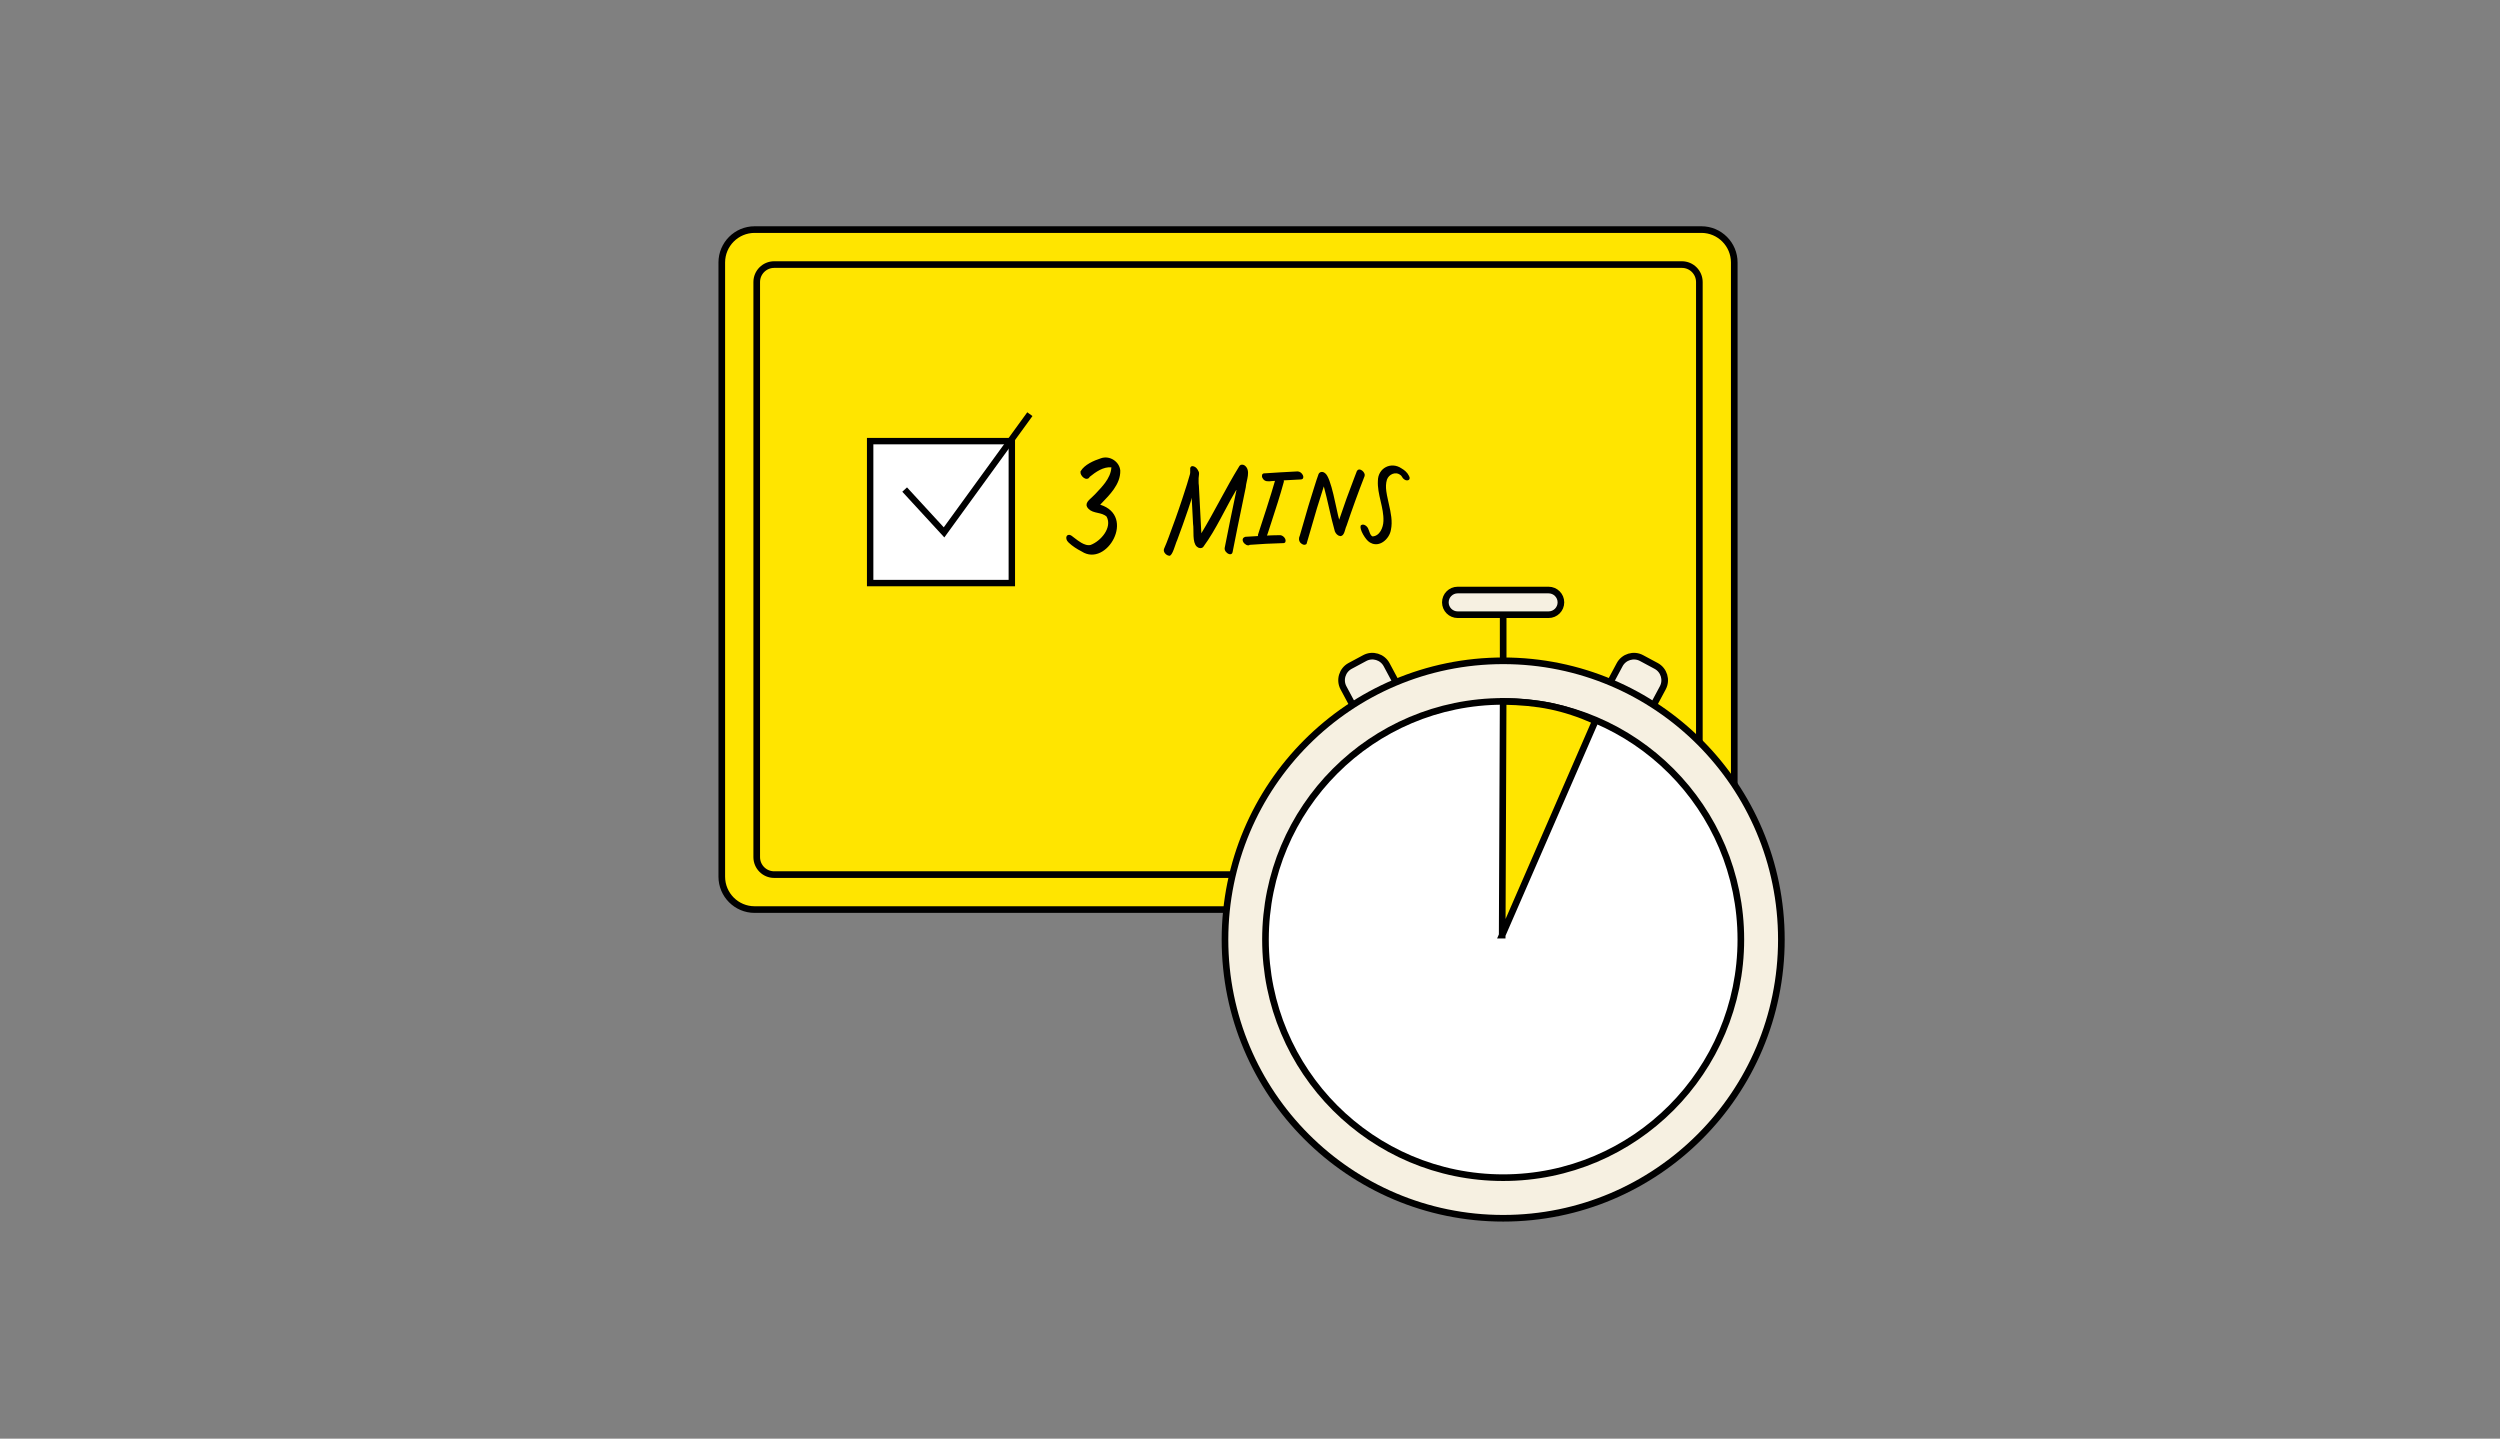 <svg width="848" height="488" viewBox="0 0 848 488" fill="none" xmlns="http://www.w3.org/2000/svg">
<rect x="0" y="0" width="848" height="488" fill="#808080" stroke="none"/>
<g clip-path="url(#clip0_67941_79687)">
<path d="M577.119 77.876H255.97C249.817 77.876 244.828 82.874 244.828 89.04V297.363C244.828 303.529 249.817 308.527 255.97 308.527H577.119C583.272 308.527 588.261 303.529 588.261 297.363V89.04C588.261 82.874 583.272 77.876 577.119 77.876Z" fill="#FFE500"/>
<path d="M577.119 77.876H255.97C249.817 77.876 244.828 82.874 244.828 89.04V297.363C244.828 303.529 249.817 308.527 255.97 308.527H577.119C583.272 308.527 588.261 303.529 588.261 297.363V89.04C588.261 82.874 583.272 77.876 577.119 77.876Z" stroke="black" stroke-width="2.25" stroke-miterlimit="10"/>
<path d="M570.505 89.743H262.598C259.329 89.743 256.68 92.398 256.68 95.673V290.739C256.68 294.013 259.329 296.668 262.598 296.668H570.505C573.773 296.668 576.422 294.013 576.422 290.739V95.673C576.422 92.398 573.773 89.743 570.505 89.743Z" fill="#FFE500"/>
<path d="M570.505 89.743H262.598C259.329 89.743 256.68 92.398 256.68 95.673V290.739C256.68 294.013 259.329 296.668 262.598 296.668H570.505C573.773 296.668 576.422 294.013 576.422 290.739V95.673C576.422 92.398 573.773 89.743 570.505 89.743Z" stroke="black" stroke-width="2.25" stroke-miterlimit="10"/>
<path d="M509.875 223.553V201.781" stroke="black" stroke-width="2.25" stroke-miterlimit="10"/>
<path d="M458.927 239.33L455.709 233.317C454.285 230.658 455.293 227.314 457.947 225.887L462.922 223.219C465.575 221.792 468.913 222.802 470.337 225.461L473.555 231.473" fill="#F6F0E1"/>
<path d="M458.927 239.33L455.709 233.317C454.285 230.658 455.293 227.314 457.947 225.887L462.922 223.219C465.575 221.792 468.913 222.802 470.337 225.461L473.555 231.473" stroke="black" stroke-width="2.25" stroke-miterlimit="10"/>
<path d="M560.8 239.33L564.018 233.317C565.442 230.658 564.434 227.314 561.78 225.887L556.806 223.219C554.152 221.792 550.814 222.802 549.39 225.461L546.172 231.473" fill="#F6F0E1"/>
<path d="M560.8 239.33L564.018 233.317C565.442 230.658 564.434 227.314 561.78 225.887L556.806 223.219C554.152 221.792 550.814 222.802 549.39 225.461L546.172 231.473" stroke="black" stroke-width="2.25" stroke-miterlimit="10"/>
<path d="M525.283 200.141H494.445C492.137 200.141 490.266 202.013 490.266 204.324C490.266 206.634 492.137 208.507 494.445 208.507H525.283C527.591 208.507 529.463 206.634 529.463 204.324C529.463 202.013 527.591 200.141 525.283 200.141Z" fill="#F6F0E1" stroke="black" stroke-width="2.25" stroke-miterlimit="10"/>
<path d="M509.879 413.235C561.994 413.235 604.241 370.906 604.241 318.69C604.241 266.474 561.994 224.145 509.879 224.145C457.763 224.145 415.516 266.474 415.516 318.69C415.516 370.906 457.763 413.235 509.879 413.235Z" fill="#F6F0E1" stroke="black" stroke-width="2.25" stroke-miterlimit="10"/>
<path d="M509.872 399.468C554.399 399.468 590.495 363.303 590.495 318.69C590.495 274.078 554.399 237.913 509.872 237.913C465.346 237.913 429.25 274.078 429.25 318.69C429.25 363.303 465.346 399.468 509.872 399.468Z" fill="white" stroke="black" stroke-width="2.25" stroke-miterlimit="10"/>
<path d="M509.541 317.208L509.864 237.913C521.968 238.144 530.188 239.701 541.155 244.518L509.531 317.208H509.541Z" fill="#FFE500" stroke="black" stroke-width="2.25" stroke-miterlimit="10"/>
<path d="M427.041 181.552L427.042 181.551C427.317 180.704 427.594 179.856 427.87 179.007C428.558 176.897 429.247 174.783 429.927 172.675L429.927 172.675C431.054 169.176 432.163 165.611 433.171 162.081C433.277 161.816 433.422 161.744 433.559 161.729C433.735 161.709 433.983 161.778 434.255 161.956C434.52 162.129 434.765 162.379 434.929 162.645C435.092 162.91 435.149 163.149 435.121 163.325C433.855 167.966 432.361 172.542 430.865 177.124C430.466 178.346 430.067 179.568 429.672 180.792C429.535 181.103 429.436 181.479 429.345 181.822C429.34 181.841 429.335 181.861 429.33 181.88C429.228 182.263 429.133 182.605 429.006 182.87C428.878 183.139 428.753 183.248 428.637 183.282C428.52 183.316 428.285 183.309 427.849 183.037C427.612 182.881 427.355 182.627 427.188 182.34C427.018 182.05 426.967 181.778 427.041 181.552Z" fill="black" stroke="black" stroke-width="0.75"/>
<path d="M441.591 162.169C441.553 162.204 441.494 162.238 441.392 162.245C439.484 162.335 437.585 162.442 435.679 162.551L435.521 162.56C435.521 162.56 435.521 162.56 435.521 162.56C434.123 162.634 432.725 162.717 431.337 162.81L431.327 162.811L431.317 162.812C430.735 162.882 430.193 162.938 429.721 162.849C429.276 162.766 428.904 162.556 428.638 162.076L428.505 162.15L428.624 162.048C428.422 161.766 428.375 161.434 428.445 161.215C428.477 161.112 428.533 161.04 428.607 160.993C428.681 160.947 428.804 160.907 429.005 160.926L429.037 160.929L429.069 160.927C430.767 160.797 432.456 160.696 434.156 160.603L434.157 160.603C436.135 160.492 438.122 160.381 440.1 160.279C440.678 160.252 441.293 160.718 441.585 161.312L441.591 161.324L441.598 161.336C441.703 161.514 441.744 161.771 441.695 161.971C441.672 162.065 441.633 162.129 441.591 162.169Z" fill="black" stroke="black" stroke-width="0.75"/>
<path d="M423.006 184.534L422.887 184.469C422.146 184.065 421.842 183.456 421.878 183.056C421.895 182.87 421.983 182.71 422.167 182.592C422.362 182.468 422.692 182.376 423.209 182.412L423.234 182.413L423.258 182.412C423.532 182.395 423.806 182.377 424.079 182.36C427.473 182.145 430.861 181.93 434.249 181.903C434.63 181.944 435.075 182.208 435.379 182.592C435.679 182.972 435.78 183.385 435.643 183.726C435.601 183.787 435.54 183.823 435.422 183.845C435.31 183.865 435.2 183.865 435.061 183.866C435.002 183.866 434.939 183.866 434.868 183.868L434.866 183.868C431.209 183.97 427.55 184.146 423.899 184.434L423.776 184.444L423.683 184.524C423.607 184.59 423.5 184.624 423.348 184.614C423.238 184.607 423.12 184.578 423.006 184.534Z" fill="black" stroke="black" stroke-width="0.75"/>
<path d="M395.453 187.44C395.154 187.061 395.053 186.641 395.199 186.28C395.786 184.973 396.298 183.631 396.787 182.307C398.369 178.054 399.934 173.777 401.342 169.461C401.453 169.121 401.564 168.78 401.676 168.439C402.566 165.722 403.463 162.983 404.214 160.215L404.236 160.133L404.22 160.049C404.153 159.685 404.303 159.257 404.566 159.047C404.906 158.916 405.297 159.022 405.661 159.328C406.039 159.647 406.302 160.117 406.345 160.51L406.346 160.512C406.366 160.686 406.337 160.888 406.277 161.124C406.248 161.241 406.213 161.358 406.176 161.48C406.172 161.491 406.169 161.503 406.166 161.514C406.133 161.622 406.099 161.734 406.07 161.843C404.005 169.028 401.543 176.106 398.932 183.124C398.78 183.411 398.607 183.904 398.426 184.434C398.394 184.527 398.362 184.622 398.33 184.718C398.163 185.208 397.983 185.738 397.791 186.241C397.558 186.847 397.317 187.385 397.076 187.748C396.954 187.931 396.848 188.045 396.763 188.105C396.737 188.124 396.717 188.135 396.701 188.141L396.605 188.131C396.205 188.088 395.755 187.823 395.453 187.44Z" fill="black" stroke="black" stroke-width="0.75"/>
<path d="M416.804 187.502L416.443 187.273C416.287 187.148 416.144 187.001 416.029 186.839C415.839 186.571 415.743 186.288 415.764 186.018C417.057 179.347 418.442 172.686 419.837 166.031L419.148 165.762C417.714 168.163 416.397 170.644 415.085 173.115C414.628 173.976 414.171 174.836 413.711 175.692C411.927 179.003 410.076 182.25 407.867 185.259C407.665 185.491 407.399 185.579 407.11 185.557C406.807 185.534 406.487 185.388 406.243 185.162L406.236 185.156L406.23 185.151C405.894 184.867 405.655 184.421 405.493 183.833C405.331 183.246 405.255 182.554 405.218 181.816C405.191 181.258 405.186 180.689 405.182 180.13C405.181 179.95 405.179 179.772 405.177 179.595C405.168 178.888 405.148 178.206 405.058 177.643C404.753 171.573 404.448 165.511 404.115 159.439L404.114 159.406L404.106 159.374C404.045 159.116 404.064 158.847 404.146 158.674C404.185 158.593 404.232 158.544 404.281 158.516C404.328 158.489 404.403 158.465 404.528 158.478C405.117 158.588 405.478 158.874 405.717 159.268C405.968 159.683 406.096 160.24 406.154 160.894C406.205 161.472 406.199 162.088 406.193 162.705C406.192 162.783 406.191 162.862 406.19 162.94C406.185 163.608 406.187 164.282 406.29 164.841C406.576 170.196 406.853 175.552 407.121 180.907L407.182 182.128L407.816 181.083C410.006 177.474 412.023 173.764 414.034 170.063C414.116 169.912 414.199 169.76 414.281 169.608C416.373 165.76 418.467 161.927 420.759 158.218C420.882 158.061 421.071 157.981 421.302 157.978C421.544 157.976 421.801 158.062 421.99 158.203C422.927 158.914 423.069 160.001 422.904 161.314C422.828 161.914 422.692 162.53 422.556 163.149C422.544 163.204 422.532 163.26 422.519 163.315C422.376 163.97 422.236 164.631 422.195 165.229C421.757 167.479 421.286 169.719 420.812 171.963L420.766 172.184C420.306 174.361 419.846 176.541 419.416 178.731C418.843 181.574 418.27 184.42 417.715 187.265L417.712 187.279L417.71 187.294C417.689 187.479 417.587 187.573 417.422 187.612C417.232 187.658 416.986 187.617 416.804 187.502Z" fill="black" stroke="black" stroke-width="0.75"/>
<path d="M459.745 162.157C460.027 161.401 460.318 160.653 460.61 159.903C460.745 159.682 460.907 159.617 461.078 159.617C461.282 159.618 461.542 159.717 461.803 159.915C462.06 160.11 462.283 160.375 462.418 160.648C462.553 160.92 462.58 161.159 462.526 161.336C460.347 166.915 458.306 172.549 456.394 178.22C456.24 178.516 456.124 178.883 456.02 179.237C455.996 179.317 455.973 179.396 455.951 179.475C455.864 179.774 455.78 180.067 455.678 180.344C455.416 181.057 455.121 181.44 454.675 181.485C453.995 181.397 453.402 180.802 453.129 180.094C452.422 177.599 451.833 175.065 451.25 172.52C451.214 172.362 451.177 172.205 451.141 172.047C450.593 169.656 450.043 167.255 449.399 164.883L449.069 163.669L448.681 164.865C447.07 169.818 445.561 174.807 444.154 179.824L444.154 179.825C443.767 181.221 443.361 182.607 442.937 183.984L442.924 184.025L442.921 184.067C442.911 184.209 442.864 184.281 442.819 184.322C442.769 184.369 442.688 184.408 442.568 184.423C442.316 184.453 442.005 184.36 441.82 184.21L441.345 183.827C440.907 183.301 440.881 182.552 441.236 181.833L441.25 181.806L441.259 181.776C441.602 180.651 441.927 179.518 442.241 178.386L442.241 178.386C443.451 174.028 444.763 169.696 446.14 165.383L446.14 165.382C446.22 165.127 446.3 164.873 446.38 164.62C446.732 163.5 447.08 162.391 447.484 161.304L447.493 161.279L447.499 161.252C447.593 160.809 447.849 160.571 448.131 160.487C448.423 160.401 448.802 160.462 449.154 160.744L449.172 160.758L449.192 160.771C449.388 160.891 449.617 161.151 449.866 161.578C450.11 161.998 450.352 162.541 450.59 163.181C451.066 164.46 451.511 166.083 451.921 167.776C452.286 169.289 452.621 170.847 452.924 172.255C452.959 172.421 452.995 172.585 453.029 172.747C453.357 174.269 453.647 175.59 453.893 176.402L454.235 177.531L454.608 176.412C456.206 171.619 457.924 166.872 459.743 162.161L459.745 162.157Z" fill="black" stroke="black" stroke-width="0.75"/>
<path d="M465.17 183.85L465.218 183.802L464.728 183.577C464.512 183.478 464.178 183.184 463.792 182.719C463.417 182.268 463.028 181.699 462.695 181.109C462.362 180.517 462.094 179.919 461.953 179.41C461.882 179.155 461.846 178.935 461.844 178.756C461.842 178.614 461.862 178.514 461.89 178.447C462.164 178.252 462.518 178.279 462.909 178.514C463.33 178.767 463.675 179.204 463.788 179.572L463.796 179.598L463.808 179.623C463.893 179.801 463.97 180.015 464.055 180.258C464.063 180.282 464.072 180.306 464.081 180.331C464.156 180.548 464.239 180.784 464.333 181.009C464.539 181.498 464.842 182.042 465.396 182.295L465.479 182.333L465.57 182.328C466.97 182.26 467.981 181.392 468.632 180.307C469.282 179.226 469.605 177.888 469.635 176.75C469.722 174.417 469.197 172.154 468.685 169.949C468.674 169.901 468.663 169.853 468.652 169.806C468.125 167.537 467.627 165.325 467.757 163.057L467.758 163.048L467.758 163.039C467.792 159.063 471.873 156.96 475.153 159.168L475.164 159.176L475.175 159.182C476.187 159.765 477.094 160.541 477.566 161.554L477.574 161.573L477.585 161.59C477.764 161.886 477.797 162.098 477.78 162.23C477.765 162.352 477.704 162.437 477.609 162.495C477.4 162.622 476.959 162.635 476.52 162.288L476.495 162.268L476.467 162.252C476.254 162.136 476.124 161.941 475.944 161.646C475.938 161.635 475.931 161.624 475.925 161.613C475.766 161.353 475.556 161.006 475.183 160.787C474.259 160.08 473.147 160.031 472.197 160.404C471.247 160.777 470.435 161.578 470.088 162.6L470.088 162.6L470.085 162.611C469.675 163.955 469.686 165.321 469.859 166.652C469.983 167.608 470.194 168.57 470.397 169.498C470.475 169.851 470.551 170.2 470.622 170.541L470.622 170.541L470.623 170.547C470.663 170.728 470.704 170.909 470.744 171.091C471.39 173.974 472.034 176.851 471.427 179.689L471.425 179.696L471.424 179.703C471.164 181.198 470.195 182.668 468.93 183.512C467.797 184.268 466.457 184.507 465.17 183.85Z" fill="black" stroke="black" stroke-width="0.75"/>
<path d="M373.035 187.115C371.207 187.99 369.142 188.051 367.152 186.775L367.129 186.751L367.076 186.724C365.498 185.92 364.013 184.966 362.733 183.765L362.733 183.765L362.728 183.76C361.989 183.095 361.955 182.351 362.148 182.024C362.236 181.875 362.378 181.783 362.593 181.789C362.827 181.796 363.186 181.925 363.644 182.328L363.655 182.338L363.667 182.347C363.856 182.488 364.057 182.642 364.269 182.804C364.959 183.335 365.757 183.948 366.582 184.425C367.656 185.047 368.871 185.5 370.059 185.199L370.08 185.193L370.1 185.186C371.897 184.503 373.801 182.989 375.009 181.162C376.217 179.336 376.776 177.116 375.708 175.081L375.679 175.027L375.634 174.984C374.728 174.121 373.531 173.854 372.457 173.614C372.429 173.607 372.401 173.601 372.373 173.595C371.237 173.341 370.242 173.099 369.523 172.362L369.523 172.362L369.519 172.359C369.087 171.928 368.942 171.569 368.927 171.275C368.913 170.976 369.029 170.67 369.266 170.338C369.504 170.005 369.84 169.677 370.213 169.341C370.311 169.253 370.411 169.164 370.513 169.074C370.788 168.83 371.07 168.581 371.307 168.337L371.308 168.338L371.314 168.33C371.582 168.042 371.859 167.748 372.143 167.448C373.165 166.367 374.256 165.213 375.167 163.969C376.336 162.375 377.242 160.591 377.359 158.545L377.38 158.186L377.022 158.15C375.561 158.007 374.154 158.43 372.87 159.082C371.586 159.734 370.401 160.628 369.379 161.456L369.316 161.508L369.28 161.58C369.103 161.933 368.883 162.046 368.674 162.063C368.435 162.083 368.134 161.985 367.825 161.764C367.521 161.548 367.247 161.238 367.068 160.904C366.9 160.59 366.832 160.286 366.866 160.035C367.486 158.992 368.53 158.134 369.746 157.433C370.98 156.722 372.36 156.19 373.577 155.795L373.577 155.795L373.587 155.792C376.249 154.846 379.344 156.796 379.625 159.621C379.678 161.872 378.782 163.895 377.471 165.765C376.324 167.401 374.883 168.891 373.519 170.302C373.315 170.512 373.113 170.721 372.914 170.929L372.495 171.365L373.072 171.546C376.031 172.475 377.597 174.21 378.205 176.178C378.819 178.164 378.475 180.445 377.487 182.473C376.499 184.5 374.888 186.228 373.035 187.115Z" fill="black" stroke="black" stroke-width="0.75"/>
<path d="M343.212 149.63H295.156V197.778H343.212V149.63Z" fill="white" stroke="black" stroke-width="2.175" stroke-miterlimit="10"/>
<path d="M306.859 166.056L320.221 180.583L349.33 140.486" stroke="black" stroke-width="2.175" stroke-miterlimit="10"/>
</g>
<defs>
<clipPath id="clip0_67941_79687">
<rect width="362.25" height="338.25" fill="white" transform="translate(243.375 76.375)"/>
</clipPath>
</defs>
</svg>
